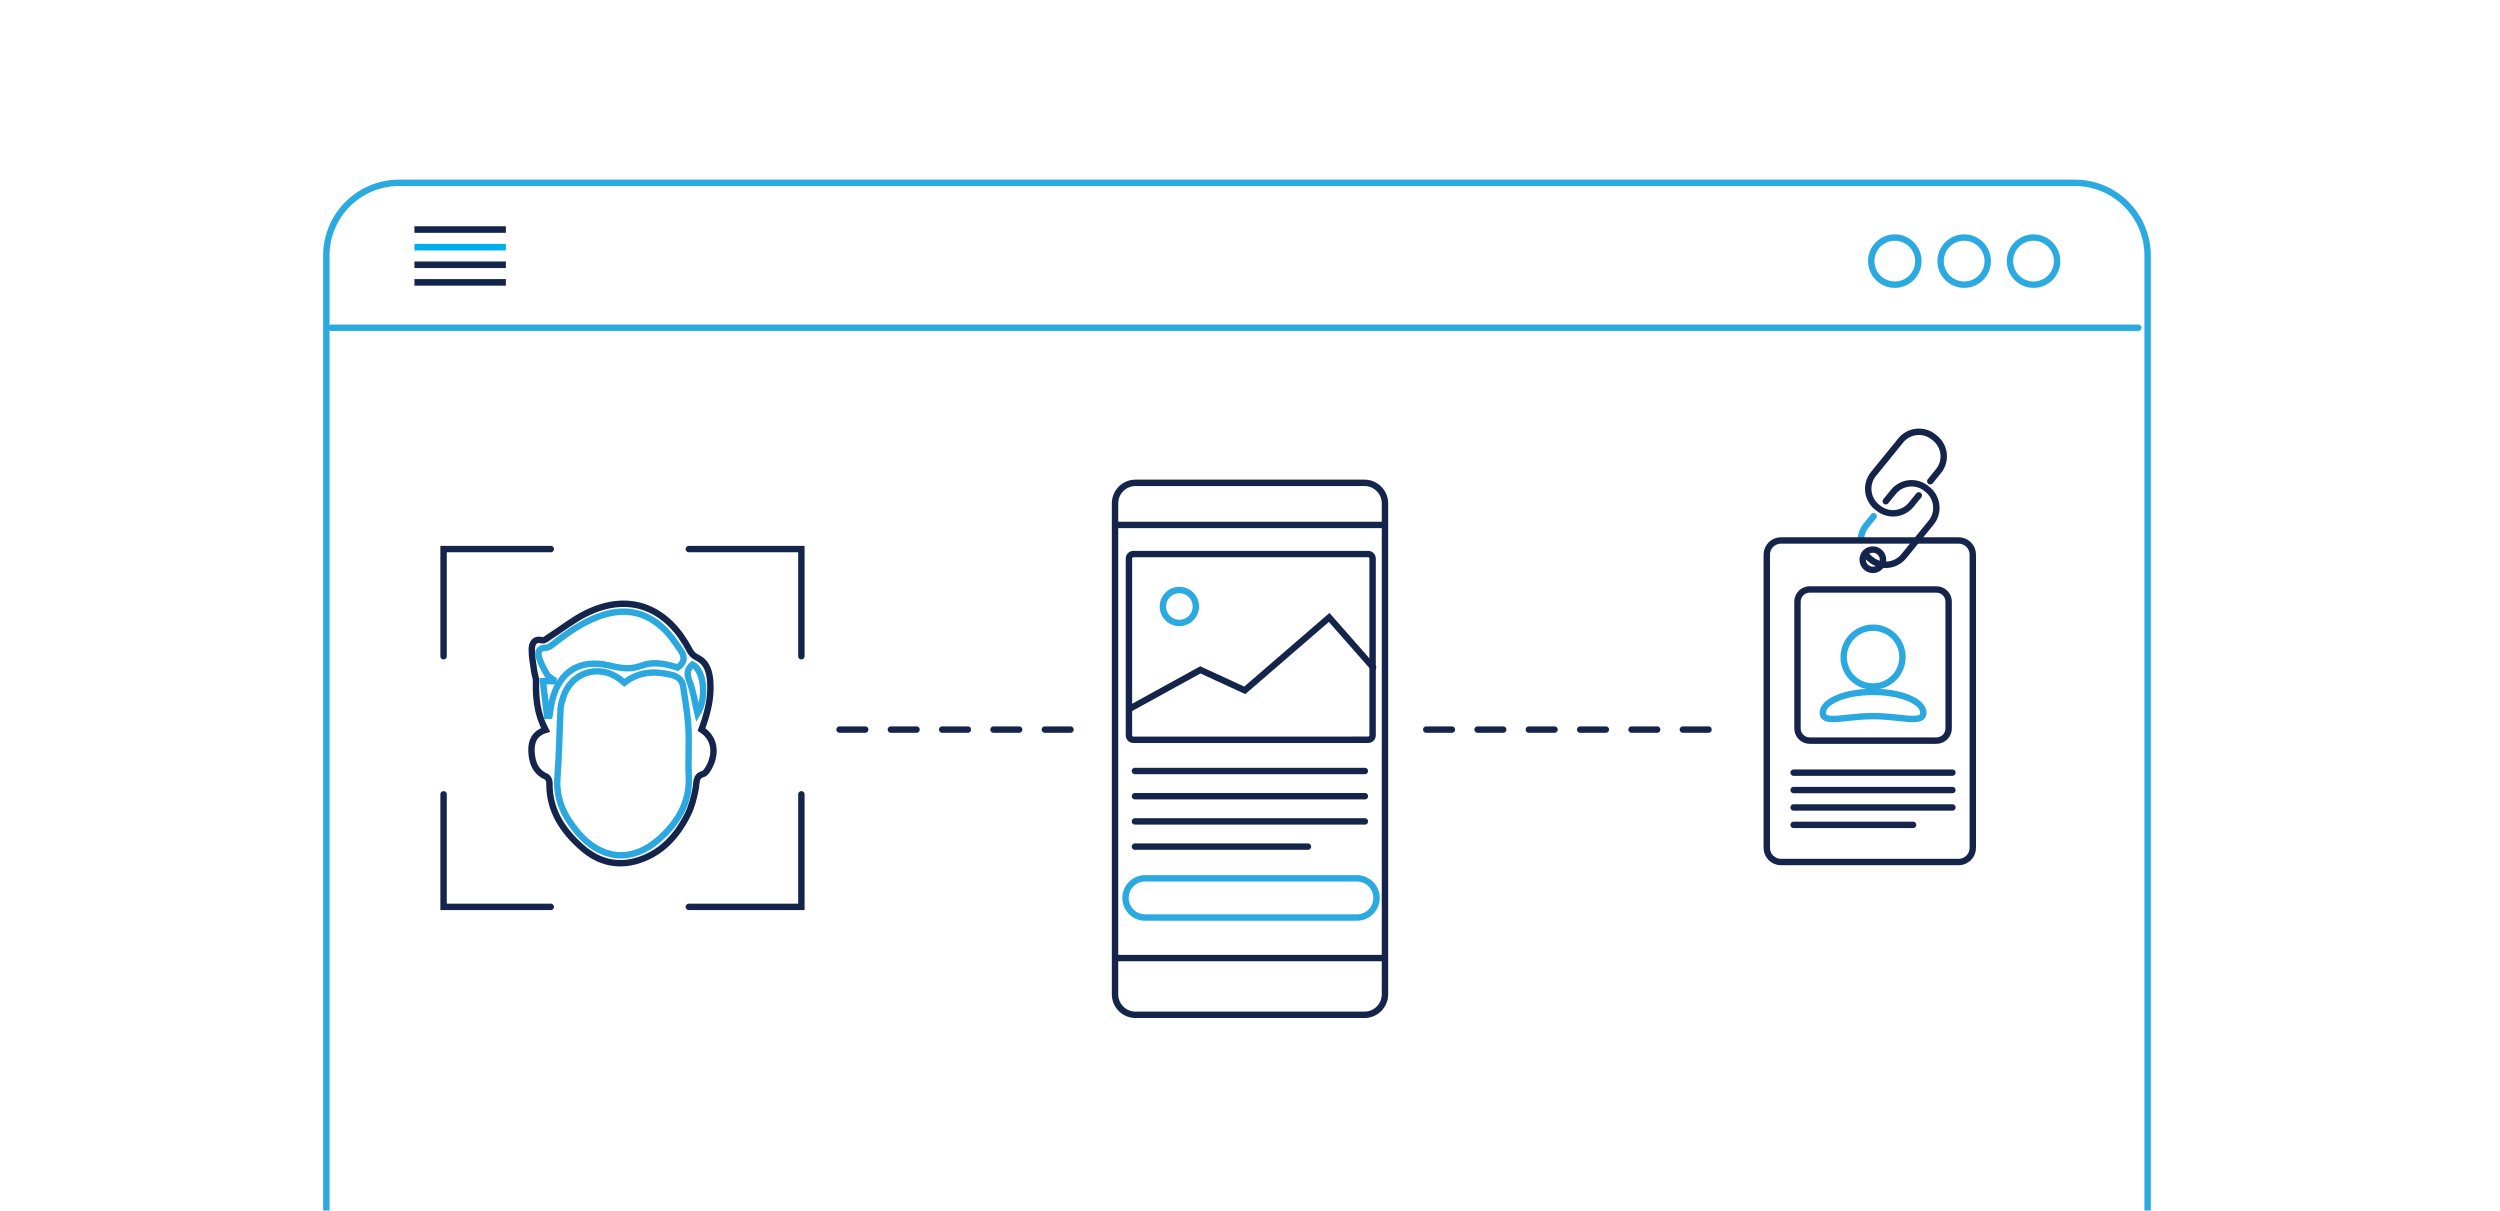 <?xml version="1.0" encoding="utf-8"?>
<!-- Generator: Adobe Illustrator 16.0.0, SVG Export Plug-In . SVG Version: 6.00 Build 0)  -->
<!DOCTYPE svg PUBLIC "-//W3C//DTD SVG 1.1//EN" "http://www.w3.org/Graphics/SVG/1.1/DTD/svg11.dtd">
<svg version="1.1" id="Layer_1" xmlns="http://www.w3.org/2000/svg" xmlns:xlink="http://www.w3.org/1999/xlink" x="0px" y="0px"
	 width="1169.053px" height="566.057px" viewBox="0 0 1169.053 566.057" enable-background="new 0 0 1169.053 566.057"
	 xml:space="preserve">
<g>
	<path fill="none" stroke="#14244B" stroke-width="3" stroke-linecap="round" stroke-miterlimit="10" d="M647.642,464.955
		c0,5.301-4.296,9.598-9.596,9.598H531.007c-5.3,0-9.596-4.297-9.596-9.598V235.379c0-5.302,4.296-9.599,9.596-9.599h107.039
		c5.3,0,9.596,4.297,9.596,9.599V464.955z"/>
	
		<line fill="none" stroke="#14244B" stroke-width="3" stroke-linecap="round" stroke-miterlimit="10" x1="522.626" y1="245.467" x2="647.381" y2="245.467"/>
	
		<line fill="none" stroke="#14244B" stroke-width="3" stroke-linecap="round" stroke-miterlimit="10" x1="522.626" y1="448.003" x2="647.381" y2="448.003"/>
	<g>
		
			<path fill-rule="evenodd" clip-rule="evenodd" fill="none" stroke="#14244B" stroke-width="3" stroke-linecap="round" stroke-miterlimit="10" d="
			M641.855,343.834c0,1.16-0.939,2.101-2.101,2.101H530.017c-1.16,0-2.102-0.94-2.102-2.101v-82.652c0-1.16,0.941-2.101,2.102-2.101
			h109.737c1.161,0,2.101,0.94,2.101,2.101V343.834z"/>
		
			<polyline fill-rule="evenodd" clip-rule="evenodd" fill="none" stroke="#14244B" stroke-width="3" stroke-linecap="round" stroke-miterlimit="10" points="
			528.617,331.225 561.304,313.247 582.083,322.82 621.542,288.731 642.089,312.08 		"/>
		
			<circle fill-rule="evenodd" clip-rule="evenodd" fill="none" stroke="#2BA9E1" stroke-width="3" stroke-linecap="round" stroke-miterlimit="10" cx="551.499" cy="283.595" r="7.705"/>
	</g>
	
		<line fill-rule="evenodd" clip-rule="evenodd" fill="none" stroke="#14244B" stroke-width="3" stroke-linecap="round" stroke-miterlimit="10" x1="530.718" y1="360.527" x2="638.237" y2="360.527"/>
	
		<line fill-rule="evenodd" clip-rule="evenodd" fill="none" stroke="#14244B" stroke-width="3" stroke-linecap="round" stroke-miterlimit="10" x1="530.718" y1="372.319" x2="638.237" y2="372.319"/>
	
		<line fill-rule="evenodd" clip-rule="evenodd" fill="none" stroke="#14244B" stroke-width="3" stroke-linecap="round" stroke-miterlimit="10" x1="530.718" y1="384.108" x2="638.237" y2="384.108"/>
	
		<line fill-rule="evenodd" clip-rule="evenodd" fill="none" stroke="#14244B" stroke-width="3" stroke-linecap="round" stroke-miterlimit="10" x1="530.718" y1="395.899" x2="611.621" y2="395.899"/>
	
		<path fill-rule="evenodd" clip-rule="evenodd" fill="none" stroke="#2BA9E1" stroke-width="3" stroke-linecap="round" stroke-miterlimit="10" d="
		M643.69,419.89c0,5.064-4.106,9.17-9.171,9.17h-99.032c-5.064,0-9.17-4.105-9.17-9.17l0,0c0-5.063,4.105-9.17,9.17-9.17h99.032
		C639.583,410.72,643.69,414.826,643.69,419.89L643.69,419.89z"/>
</g>
<g>
	
		<path fill-rule="evenodd" clip-rule="evenodd" fill="none" stroke="#2BA9E1" stroke-width="3" stroke-linecap="round" stroke-miterlimit="10" d="
		M152.601,596.842V119.528c0-18.795,15.238-34.033,34.033-34.033h783.602c18.795,0,34.033,15.238,34.033,34.033v477.314"/>
	
		<line fill-rule="evenodd" clip-rule="evenodd" fill="none" stroke="#2BA9E1" stroke-width="3" stroke-linecap="round" stroke-miterlimit="10" x1="154.946" y1="153.256" x2="999.891" y2="153.256"/>
</g>
<circle fill="none" stroke="#2BA9E1" stroke-width="3" stroke-linecap="round" stroke-miterlimit="10" cx="950.928" cy="122.1" r="11.02"/>
<circle fill="none" stroke="#2BA9E1" stroke-width="3" stroke-linecap="round" stroke-miterlimit="10" cx="918.488" cy="122.1" r="11.02"/>
<circle fill="none" stroke="#2BA9E1" stroke-width="3" stroke-linecap="round" stroke-miterlimit="10" cx="886.048" cy="122.1" r="11.021"/>
<polygon fill="#14244B" points="235.744,130.508 194.603,130.508 193.792,130.508 193.792,131.319 193.792,132.772 193.792,133.581 
	194.603,133.581 235.744,133.581 236.554,133.581 236.554,132.772 236.554,131.319 236.554,130.508 "/>
<polygon fill="#14244B" points="235.744,122.272 194.603,122.272 193.792,122.272 193.792,123.083 193.792,124.536 193.792,125.346 
	194.603,125.346 235.744,125.346 236.554,125.346 236.554,124.536 236.554,123.083 236.554,122.272 "/>
<polygon fill="#00AEEF" points="235.744,114.036 194.603,114.036 193.792,114.036 193.792,114.844 193.792,116.297 193.792,117.108 
	194.603,117.108 235.744,117.108 236.554,117.108 236.554,116.297 236.554,114.844 236.554,114.036 "/>
<polygon fill="#14244B" points="235.744,105.799 194.603,105.799 193.792,105.799 193.792,106.61 193.792,108.063 193.792,108.874 
	194.603,108.874 235.744,108.874 236.554,108.874 236.554,108.063 236.554,106.61 236.554,105.799 "/>
<g>
	<g>
		<g>
			
				<path fill-rule="evenodd" clip-rule="evenodd" fill="none" stroke="#14244B" stroke-width="3" stroke-linecap="round" stroke-miterlimit="10" d="
				M255.104,341.334c-3.903-7.461-4.658-14.994-4.438-22.74c0.044-1.58-0.665-3.17-0.881-4.775c-0.46-3.438-1.201-6.9-1.106-10.334
				c0.07-2.555,1.096-5.027,4.902-4.08c1.014,0.254,2.501-1.107,3.684-1.865c5.593-3.586,10.861-7.814,16.779-10.73
				c21.51-10.592,38.68-1.414,48.342,17.09c0.905,1.734,1.909,2.791,3.761,3.699c4.614,2.268,5.698,6.807,5.996,11.49
				c0.489,7.678-1.46,14.943-4.105,22.025c7.567,4.941,6.215,13.215,3.23,18.178c-0.615,1.021-1.455,2.352-2.444,2.627
				c-3.645,1.01-2.95,3.777-3.449,6.463c-0.795,4.281-1.867,8.688-3.801,12.551c-5.021,10.021-12.269,18.047-23.366,21.463
				c-9.562,2.941-18.357,0.668-25.777-5.77c-9.268-8.045-15.77-17.699-15.493-30.705c0.02-0.926-0.709-2.391-1.477-2.729
				c-5.282-2.326-6.72-6.92-6.926-11.943C248.353,346.77,249.923,342.906,255.104,341.334z"/>
		</g>
		
			<path fill-rule="evenodd" clip-rule="evenodd" fill="none" stroke="#2BA8E0" stroke-width="3" stroke-linecap="round" stroke-miterlimit="10" d="
			M255.783,334.693c0.392-0.01,0.782-0.016,1.174-0.021c0.19-1.285,0.364-2.57,0.572-3.852c2.575-15.98,12.704-23.129,27.468-19.602
			c5.407,1.295,9.803,2.037,15.11,0.02c5.597-2.127,11.554-0.723,16.76,0.922c3.987-2.83,3.151-5.787,0.943-8.783
			c-1.972-2.676-3.755-5.543-6.029-7.939c-8.339-8.787-18.332-11.547-30.01-7.771c-8.167,2.641-15.127,7.32-21.823,12.514
			c-1.458,1.131-3.179,2.736-4.767,2.723c-3.302-0.029-3.76,2.182-3.264,4.035c0.792,2.961,2.366,5.756,3.9,8.455
			c0.585,1.031,1.971,1.607,2.992,2.391c-0.061,0.252-0.121,0.502-0.183,0.752c-1.326,0-2.652,0-4.732,0
			C254.543,324.072,255.164,329.383,255.783,334.693z"/>
		
			<path fill-rule="evenodd" clip-rule="evenodd" fill="none" stroke="#2BA8E0" stroke-width="3" stroke-linecap="round" stroke-miterlimit="10" d="
			M291.931,319.275c-0.881-0.725-1.538-1.32-2.25-1.84c-9.675-7.049-22.376-3.117-26.155,8.133
			c-0.631,1.881-1.286,3.846-1.387,5.799c-0.555,10.734-0.648,21.498-1.47,32.207c-0.771,10.072,3.188,18.123,9.35,25.494
			c10.927,13.07,25.502,14.58,38.193,3.305c8.617-7.654,14.459-16.986,13.867-29.328c-0.362-7.539,0.257-15.125-0.165-22.658
			c-0.365-6.5-1.478-12.967-2.46-19.418c-0.462-3.023-2.467-4.652-5.546-5.406C306.094,313.65,298.744,313.99,291.931,319.275z"/>
		
			<path fill-rule="evenodd" clip-rule="evenodd" fill="none" stroke="#2BA8E0" stroke-width="3" stroke-linecap="round" stroke-miterlimit="10" d="
			M323.821,310.717c-2.343,2.105-2.832,4.113-1.548,7.436c1.946,5.037,2.693,10.539,3.88,15.549
			C330.51,326.467,329.339,313.516,323.821,310.717z"/>
	</g>
	<g>
		<polyline fill="none" stroke="#14244B" stroke-width="3" stroke-linecap="round" stroke-miterlimit="10" points="374.741,306.877 
			374.741,256.761 322.121,256.761 		"/>
		<path fill="none" stroke="#14244B" stroke-width="3" stroke-linecap="round" stroke-miterlimit="10" d="M322.121,306.877"/>
		<polyline fill="none" stroke="#14244B" stroke-width="3" stroke-linecap="round" stroke-miterlimit="10" points="257.557,256.761 
			207.424,256.761 207.424,306.877 		"/>
		<path fill="none" stroke="#14244B" stroke-width="3" stroke-linecap="round" stroke-miterlimit="10" d="M257.557,306.877"/>
		<polyline fill="none" stroke="#14244B" stroke-width="3" stroke-linecap="round" stroke-miterlimit="10" points="322.121,424.078 
			374.741,424.078 374.741,371.441 		"/>
		<path fill="none" stroke="#14244B" stroke-width="3" stroke-linecap="round" stroke-miterlimit="10" d="M322.121,371.441"/>
		<polyline fill="none" stroke="#14244B" stroke-width="3" stroke-linecap="round" stroke-miterlimit="10" points="207.424,371.441 
			207.424,424.078 257.557,424.078 		"/>
		<path fill="none" stroke="#14244B" stroke-width="3" stroke-linecap="round" stroke-miterlimit="10" d="M257.557,371.441"/>
	</g>
</g>
<g>
	
		<path fill-rule="evenodd" clip-rule="evenodd" fill="none" stroke="#2BA8E0" stroke-width="3" stroke-linecap="round" stroke-miterlimit="10" d="
		M870.22,251.721c0.175-2.124,0.97-4.219,2.416-5.997l3.526-4.34"/>
	<g>
		<g>
			
				<circle fill-rule="evenodd" clip-rule="evenodd" fill="none" stroke="#2BA8E0" stroke-width="3" stroke-linecap="round" stroke-miterlimit="10" cx="875.885" cy="307.269" r="13.747"/>
			
				<path fill-rule="evenodd" clip-rule="evenodd" fill="none" stroke="#2BA8E0" stroke-width="3" stroke-linecap="round" stroke-miterlimit="10" d="
				M899.397,333.335c0,5.406-10.527,1.536-23.512,1.536c-12.986,0-23.513,3.87-23.513-1.536s10.527-9.789,23.513-9.789
				C888.87,323.546,899.397,327.929,899.397,333.335z"/>
			
				<path fill-rule="evenodd" clip-rule="evenodd" fill="none" stroke="#14244B" stroke-width="3" stroke-linecap="round" stroke-miterlimit="10" d="
				M911.227,340.639c0,3.146-2.55,5.695-5.695,5.695h-59.293c-3.146,0-5.696-2.549-5.696-5.695v-59.293
				c0-3.146,2.55-5.695,5.696-5.695h59.293c3.146,0,5.695,2.55,5.695,5.695V340.639z"/>
		</g>
		
			<line fill-rule="evenodd" clip-rule="evenodd" fill="none" stroke="#14244B" stroke-width="3" stroke-linecap="round" stroke-miterlimit="10" x1="838.739" y1="361.304" x2="912.984" y2="361.304"/>
		
			<line fill-rule="evenodd" clip-rule="evenodd" fill="none" stroke="#14244B" stroke-width="3" stroke-linecap="round" stroke-miterlimit="10" x1="838.739" y1="369.443" x2="912.984" y2="369.443"/>
		
			<line fill-rule="evenodd" clip-rule="evenodd" fill="none" stroke="#14244B" stroke-width="3" stroke-linecap="round" stroke-miterlimit="10" x1="838.739" y1="377.586" x2="912.984" y2="377.586"/>
		
			<line fill-rule="evenodd" clip-rule="evenodd" fill="none" stroke="#14244B" stroke-width="3" stroke-linecap="round" stroke-miterlimit="10" x1="838.739" y1="385.728" x2="894.604" y2="385.728"/>
	</g>
	
		<path fill-rule="evenodd" clip-rule="evenodd" fill="none" stroke="#14244B" stroke-width="3" stroke-linecap="round" stroke-miterlimit="10" d="
		M922.526,396.473c0,3.659-2.967,6.627-6.626,6.627h-83.088c-3.66,0-6.627-2.968-6.627-6.627V259.354
		c0-3.66,2.967-6.627,6.627-6.627h83.088c3.66,0,6.626,2.967,6.626,6.627V396.473z"/>
	
		<circle fill-rule="evenodd" clip-rule="evenodd" fill="none" stroke="#14244B" stroke-width="3" stroke-linecap="round" stroke-miterlimit="10" cx="875.789" cy="261.732" r="4.758"/>
	<g>
		
			<path fill-rule="evenodd" clip-rule="evenodd" fill="none" stroke="#14244B" stroke-width="3" stroke-linecap="round" stroke-miterlimit="10" d="
			M881.828,234.41l3.559-4.378c3.813-4.693,10.712-5.406,15.406-1.592l0.654,0.53c4.694,3.815,5.407,10.713,1.593,15.407
			l-12.751,15.691c-3.814,4.695-10.711,5.408-15.406,1.594l-0.654-0.531c-0.809-0.658-1.499-1.407-2.069-2.219"/>
		
			<path fill-rule="evenodd" clip-rule="evenodd" fill="none" stroke="#14244B" stroke-width="3" stroke-linecap="round" stroke-miterlimit="10" d="
			M897.256,231.657l-3.528,4.341c-3.814,4.694-10.711,5.407-15.406,1.593l-0.654-0.531c-4.694-3.815-5.407-10.712-1.593-15.406
			l12.75-15.692c3.814-4.694,10.712-5.409,15.406-1.593l0.654,0.531c4.694,3.814,5.407,10.712,1.593,15.406l-3.838,4.724"/>
	</g>
</g>
<line fill-rule="evenodd" clip-rule="evenodd" fill="none" stroke="#14244B" stroke-width="3" stroke-linecap="round" stroke-miterlimit="10" stroke-dasharray="12" x1="392.588" y1="341.168" x2="510.269" y2="341.168"/>
<line fill-rule="evenodd" clip-rule="evenodd" fill="none" stroke="#14244B" stroke-width="3" stroke-linecap="round" stroke-miterlimit="10" stroke-dasharray="12" x1="666.936" y1="341.168" x2="806.936" y2="341.168"/>
</svg>
